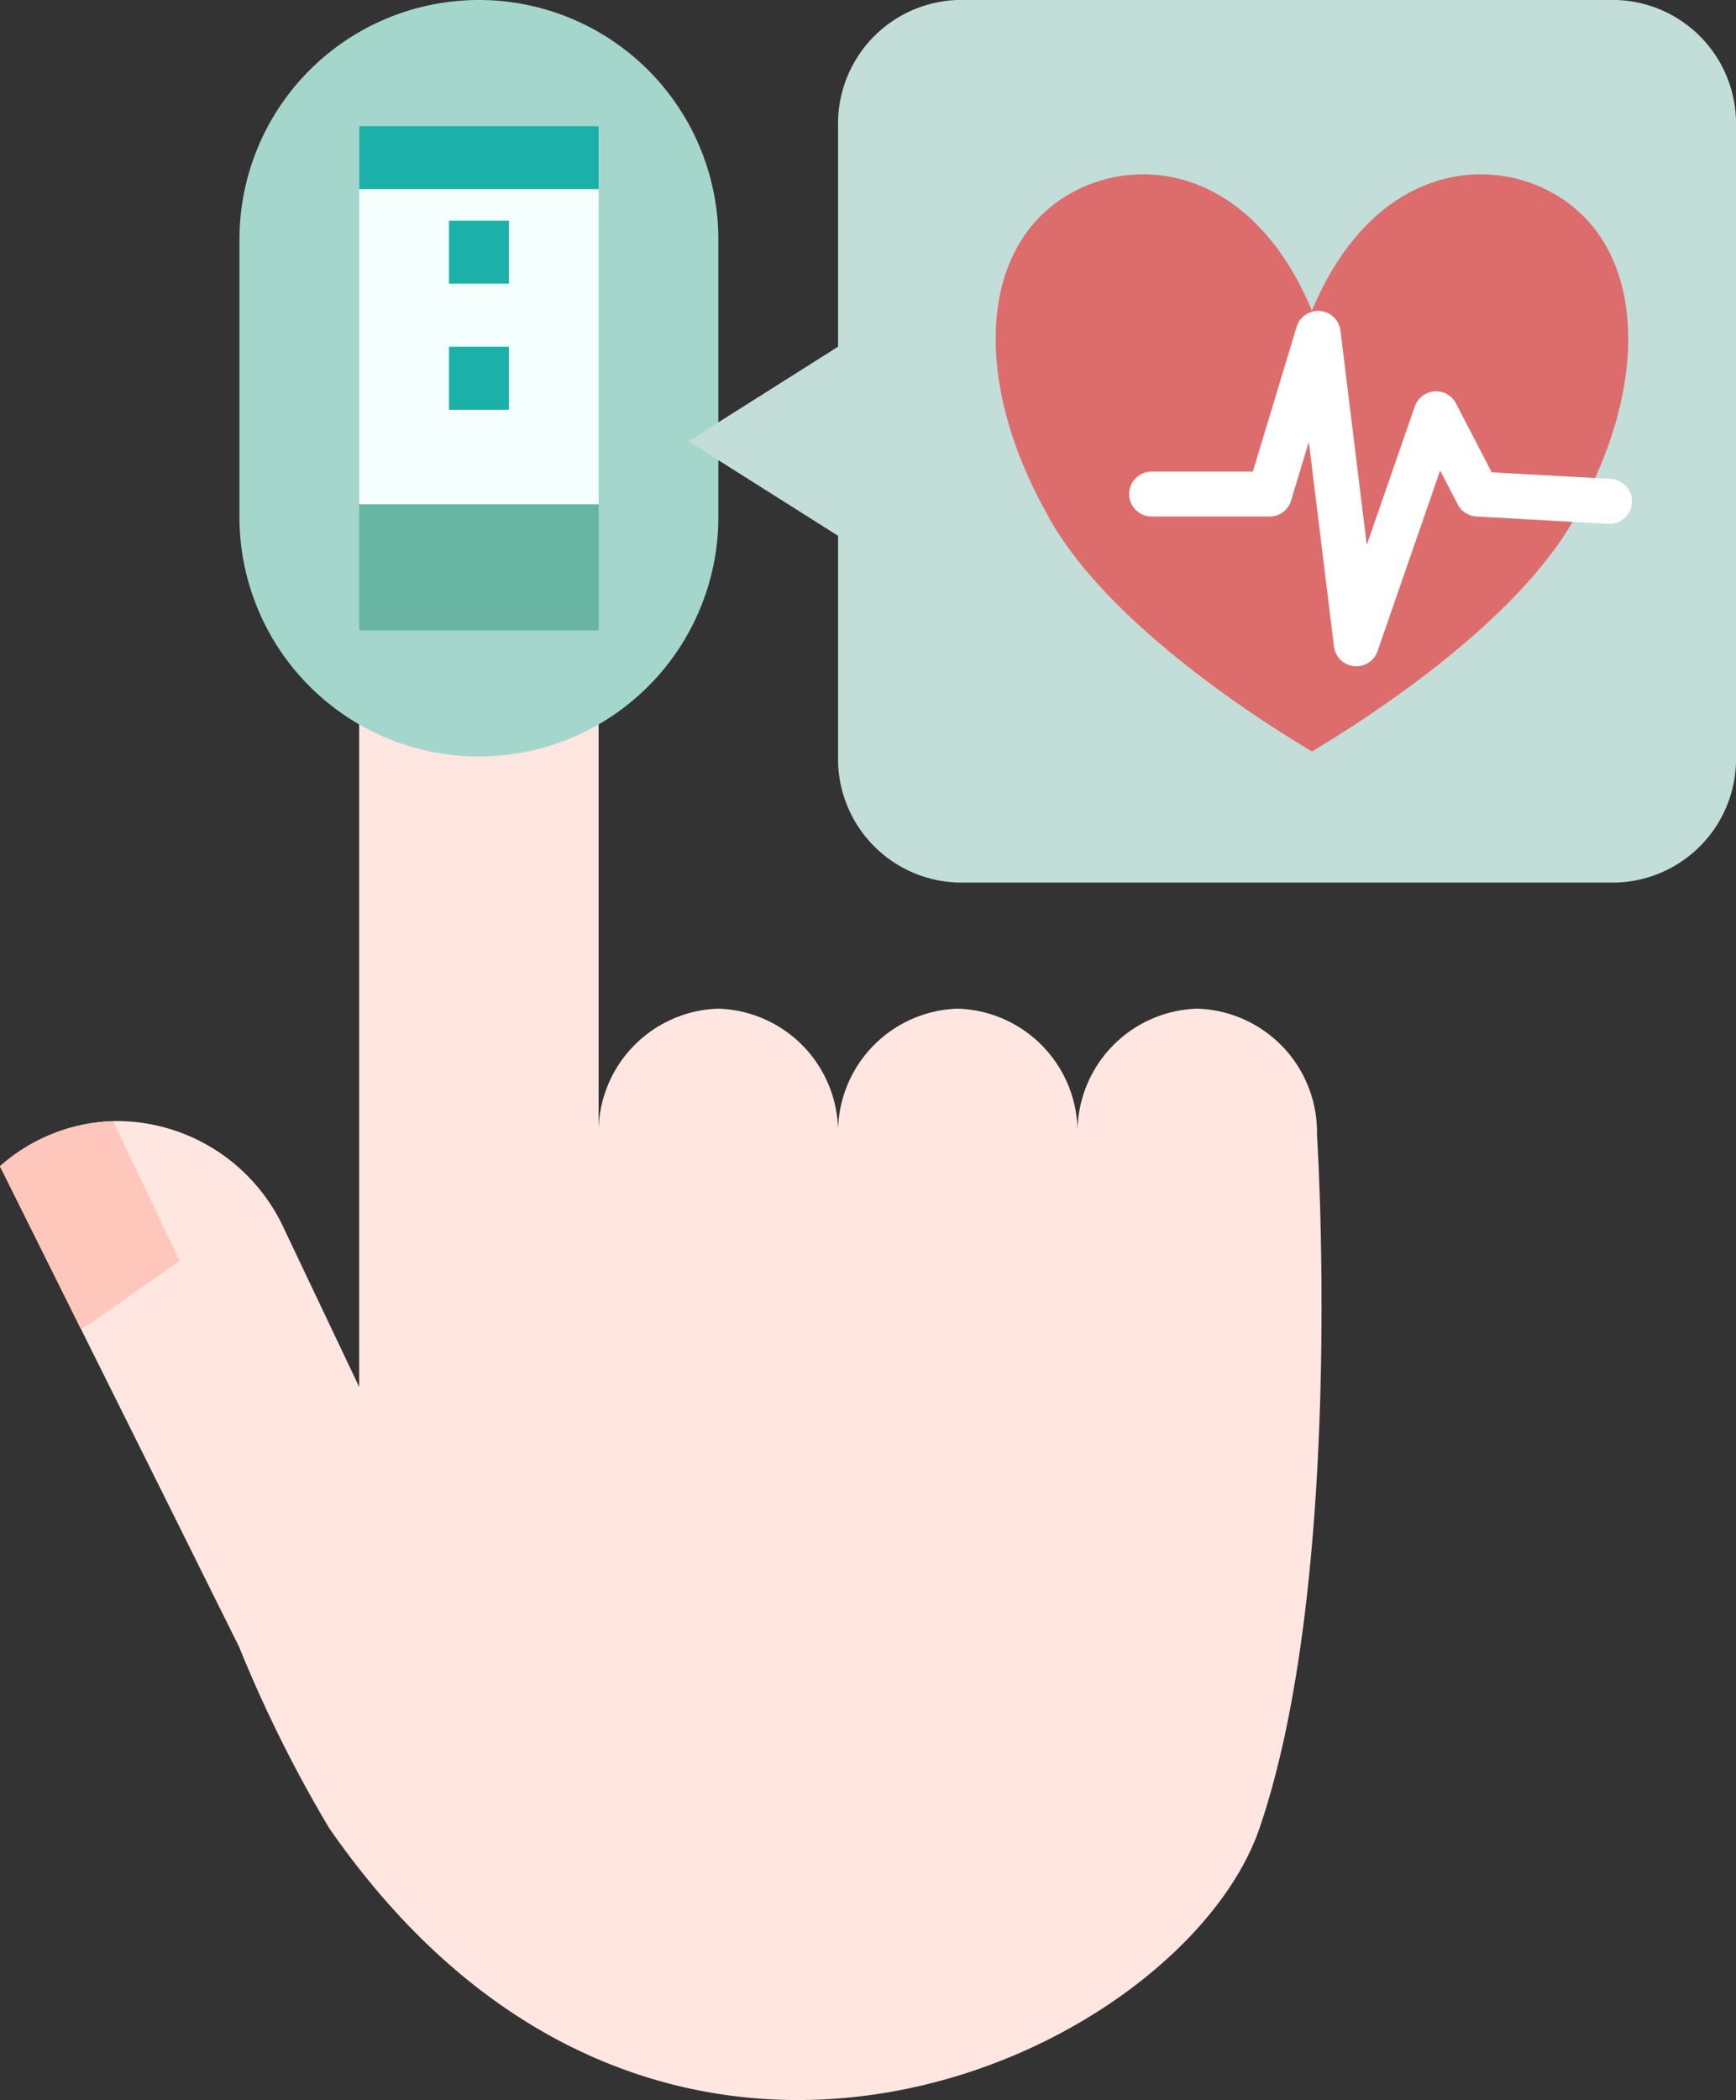 <svg id="Group_2130" data-name="Group 2130" xmlns="http://www.w3.org/2000/svg" width="78.212" height="94.576" viewBox="0 0 78.212 94.576">
  <rect x="0" y="0" width="78.212" height="94.576" fill="#333333" stroke="none"/>
  <path id="Path_3099" data-name="Path 3099" d="M88.365-62.47s1.289,19.9-2.589,31.23c-3.485,10.182-27,21.51-41.912,0A59.645,59.645,0,0,1,39.8-39.413l-1.259-2.53-.989-1.991-1.261-2.534L32.679-53.72l-3.648-7.33a8.091,8.091,0,0,1,5.341-2.037,8.316,8.316,0,0,1,7.46,4.857l3.381,7.117V-90.861H56V-62.47a5.568,5.568,0,0,1,5.394-5.678,5.568,5.568,0,0,1,5.394,5.678,5.568,5.568,0,0,1,5.394-5.678,5.568,5.568,0,0,1,5.394,5.678,5.568,5.568,0,0,1,5.394-5.678A5.568,5.568,0,0,1,88.365-62.47Z" transform="translate(-29.031 113.573)" fill="#ffe6e1"/>
  <path id="Path_3100" data-name="Path 3100" d="M61.081-102.125a10.788,10.788,0,0,0-10.788-10.788,10.788,10.788,0,0,0-10.788,10.788v12.493A10.788,10.788,0,0,0,50.293-78.844,10.788,10.788,0,0,0,61.081-89.632Z" transform="translate(-28.717 112.913)" fill="#a5d6cc" fill-rule="evenodd"/>
  <path id="Path_3101" data-name="Path 3101" d="M44.742-107.4H55.53v17.034H44.742Z" transform="translate(-28.56 113.078)" fill="#f5fffd"/>
  <path id="Path_3102" data-name="Path 3102" d="M44.742-90.861H55.53v5.678H44.742Z" transform="translate(-28.56 113.573)" fill="#68b5a3"/>
  <path id="Path_3103" data-name="Path 3103" d="M48.67-103.265h2.7v2.839h-2.7Z" transform="translate(-28.442 113.202)" fill="#1bb1a9"/>
  <path id="Path_3104" data-name="Path 3104" d="M48.67-97.752h2.7v2.839h-2.7Z" transform="translate(-28.442 113.367)" fill="#1bb1a9"/>
  <path id="Path_3105" data-name="Path 3105" d="M44.742-107.4H55.53v2.839H44.742Z" transform="translate(-28.56 113.078)" fill="#1bb1a9"/>
  <path id="Path_3106" data-name="Path 3106" d="M65.887-107.235V-97.3l-6.742,4.259,6.742,4.259v9.937a5.568,5.568,0,0,0,5.394,5.678h29.667a5.568,5.568,0,0,0,5.394-5.678v-28.391a5.568,5.568,0,0,0-5.394-5.678H71.281A5.568,5.568,0,0,0,65.887-107.235Z" transform="translate(-28.129 112.913)" fill="#c3ddd8"/>
  <path id="Path_3107" data-name="Path 3107" d="M86.833-99.152c3-7.177,9-7.177,12-4.474s3,8.111,0,13.517c-2.1,4.055-7.5,8.11-12,10.814-4.5-2.7-9.9-6.759-12-10.814-3-5.407-3-10.814,0-13.517S83.832-106.329,86.833-99.152Z" transform="translate(-27.726 113.141)" fill="#dd6d6d" fill-rule="evenodd"/>
  <g id="Group_2117" data-name="Group 2117" transform="translate(51.885 15.016)">
    <path id="Path_2986" data-name="Path 2986" d="M79.407,42.9h5.313l2.188-7.237,1.719,13.981L92.22,39.285,94.095,42.9l5.938.329" transform="translate(-79.407 -35.666)" fill="none" stroke="#fff" stroke-linecap="round" stroke-linejoin="round" stroke-miterlimit="1.414" stroke-width="2.025"/>
  </g>
  <path id="Path_3108" data-name="Path 3108" d="M37.122-57.6l-4.045,2.839-.4.232-3.648-7.33a8.04,8.04,0,0,1,5.1-2.033Z" transform="translate(-29.031 114.381)" fill="#ffc7bc"/>
</svg>
